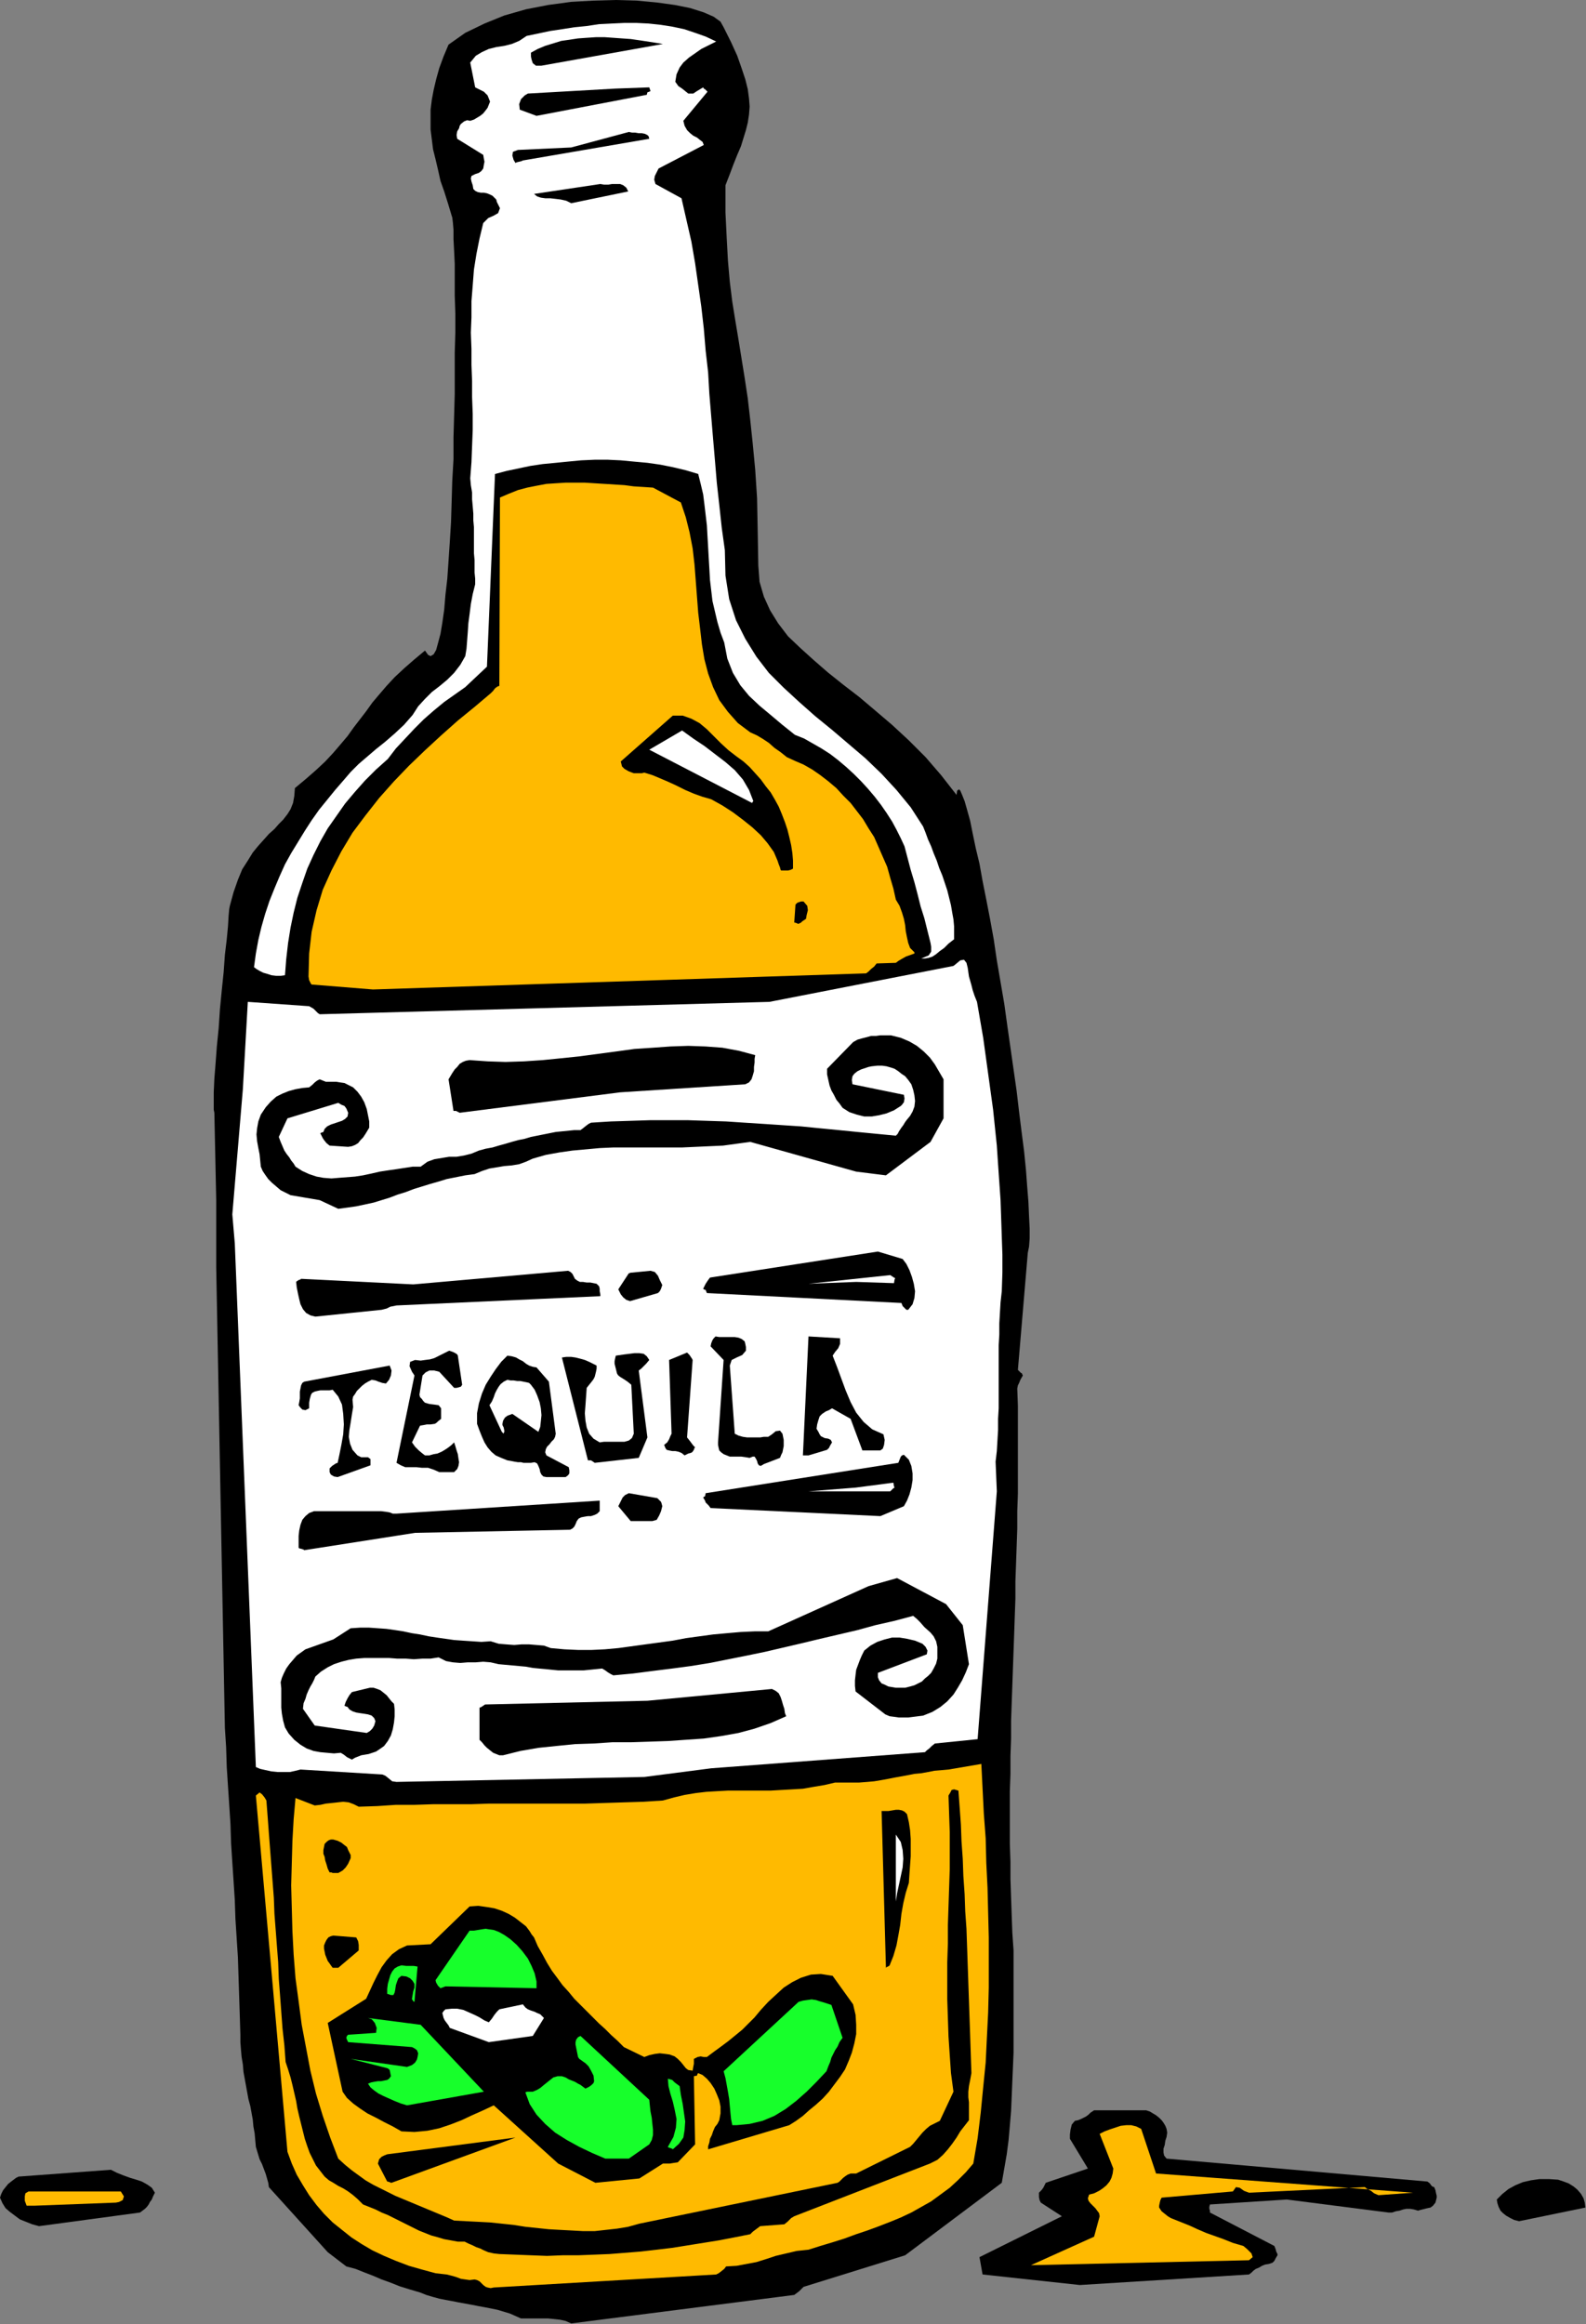 <?xml version="1.0" encoding="UTF-8" standalone="no"?>
<svg
   xmlns:dc="http://purl.org/dc/elements/1.1/"
   xmlns:cc="http://creativecommons.org/ns#"
   xmlns:rdf="http://www.w3.org/1999/02/22-rdf-syntax-ns#"
   xmlns:svg="http://www.w3.org/2000/svg"
   xmlns="http://www.w3.org/2000/svg"
   xmlns:sodipodi="http://sodipodi.sourceforge.net/DTD/sodipodi-0.dtd"
   xmlns:inkscape="http://www.inkscape.org/namespaces/inkscape"
   version="1.0"
   width="65.024mm"
   height="95.275mm"
   id="svg113"
   sodipodi:docname="AD001285.WMF">
  <rect width="100%" height="100%" fill="#808080" stroke="none"/>
  <sodipodi:namedview
     pagecolor="#ffffff"
     bordercolor="#666666"
     borderopacity="1"
     objecttolerance="10"
     gridtolerance="10"
     guidetolerance="10"
     inkscape:pageopacity="0"
     inkscape:pageshadow="2"
     inkscape:window-width="640"
     inkscape:window-height="480"
     id="namedview115" />
  <defs
     id="defs3">
    <pattern
       id="WMFhbasepattern"
       patternUnits="userSpaceOnUse"
       width="6"
       height="6"
       x="0"
       y="0" />
  </defs>
  <path
     style="fill:#000000;fill-rule:evenodd;fill-opacity:1;stroke:none;"
     d="  M 148.224,123.168   L 148.32,122.496   L 148.608,122.304   L 148.8,122.496   L 149.088,123.168   L 149.472,124.128   L 149.856,125.472   L 150.336,127.2   L 150.72,129.12   L 151.2,131.424   L 151.776,133.824   L 152.256,136.512   L 152.832,139.392   L 153.408,142.368   L 153.984,145.536   L 154.464,148.8   L 155.04,152.16   L 155.616,155.52   L 156.096,158.976   L 156.576,162.336   L 157.056,165.696   L 157.536,169.056   L 157.92,172.32   L 158.304,175.392   L 158.688,178.368   L 158.976,181.248   L 159.168,183.84   L 159.36,186.24   L 159.456,188.448   L 159.552,190.368   L 159.552,191.904   L 159.456,193.152   L 159.264,194.112   L 157.728,212.256   L 158.112,212.64   L 158.208,212.736   L 158.304,212.736   L 158.496,213.12   L 158.112,213.792   L 157.92,214.272   L 157.728,214.656   L 157.632,215.136   L 157.728,217.824   L 157.728,220.608   L 157.728,223.296   L 157.728,225.984   L 157.728,228.768   L 157.728,231.456   L 157.632,234.144   L 157.632,236.832   L 157.536,239.616   L 157.44,242.304   L 157.344,244.992   L 157.344,247.68   L 157.248,250.368   L 157.152,253.152   L 157.056,255.84   L 156.96,258.528   L 156.864,261.216   L 156.768,263.904   L 156.672,266.688   L 156.672,269.376   L 156.576,272.064   L 156.576,274.848   L 156.48,277.536   L 156.48,280.224   L 156.48,283.008   L 156.48,285.696   L 156.576,288.48   L 156.576,291.168   L 156.672,293.952   L 156.768,296.736   L 156.864,299.424   L 157.056,302.208   L 157.056,304.416   L 157.056,306.72   L 157.056,309.024   L 157.056,311.232   L 157.056,313.536   L 157.056,315.744   L 157.056,318.048   L 156.96,320.352   L 156.864,322.56   L 156.768,324.864   L 156.672,327.072   L 156.48,329.376   L 156.288,331.584   L 156,333.792   L 155.616,336   L 155.232,338.208   L 140.256,349.44   L 124.512,354.336   L 124.128,354.72   L 123.84,355.008   L 123.456,355.296   L 123.072,355.584   L 88.512,360   L 87.648,359.616   L 86.784,359.424   L 85.92,359.328   L 84.96,359.232   L 83.904,359.232   L 82.848,359.232   L 81.792,359.232   L 80.736,359.232   L 79.872,358.848   L 79.008,358.464   L 78.048,358.176   L 77.088,357.888   L 76.128,357.696   L 75.168,357.504   L 74.112,357.312   L 73.152,357.12   L 72.096,356.928   L 71.04,356.736   L 70.08,356.544   L 69.024,356.352   L 68.064,356.16   L 67.008,355.872   L 66.048,355.584   L 65.088,355.2   L 63.456,354.72   L 61.92,354.24   L 60.48,353.664   L 59.136,353.184   L 57.792,352.608   L 56.544,352.128   L 55.104,351.552   L 53.664,351.168   L 50.784,348.96   L 41.664,338.88   L 41.568,338.208   L 41.376,337.536   L 41.184,336.864   L 40.896,336.096   L 40.608,335.328   L 40.224,334.56   L 39.936,333.6   L 39.648,332.64   L 39.552,331.584   L 39.456,330.528   L 39.264,329.472   L 39.168,328.416   L 38.976,327.36   L 38.784,326.304   L 38.496,325.248   L 38.304,324.192   L 38.112,323.136   L 37.92,322.08   L 37.728,321.024   L 37.632,319.872   L 37.44,318.72   L 37.344,317.664   L 37.248,316.416   L 37.248,315.264   L 37.152,312.192   L 37.056,309.216   L 36.96,306.24   L 36.864,303.264   L 36.672,300.288   L 36.48,297.312   L 36.384,294.432   L 36.192,291.456   L 36,288.576   L 35.808,285.6   L 35.712,282.624   L 35.52,279.648   L 35.328,276.768   L 35.136,273.792   L 35.04,270.72   L 34.848,267.744   L 33.504,196.416   L 33.504,185.952   L 33.216,172.416   L 33.12,171.936   L 33.12,170.88   L 33.12,169.248   L 33.216,167.136   L 33.408,164.736   L 33.6,162.144   L 33.888,159.264   L 34.08,156.384   L 34.368,153.408   L 34.656,150.624   L 34.848,147.936   L 35.136,145.536   L 35.328,143.52   L 35.424,141.888   L 35.52,140.832   L 35.616,140.352   L 36.192,138.24   L 36.864,136.32   L 37.536,134.688   L 38.4,133.344   L 39.168,132.096   L 40.032,131.04   L 40.896,130.08   L 41.664,129.216   L 42.528,128.448   L 43.2,127.68   L 43.872,127.008   L 44.544,126.144   L 45.024,125.376   L 45.408,124.416   L 45.6,123.36   L 45.696,122.112   L 47.424,120.672   L 48.96,119.328   L 50.4,117.984   L 51.648,116.64   L 52.8,115.296   L 53.856,114.048   L 54.816,112.704   L 55.776,111.456   L 56.736,110.208   L 57.696,108.864   L 58.752,107.616   L 59.904,106.272   L 61.152,104.928   L 62.592,103.584   L 64.128,102.24   L 65.856,100.8   L 66.336,101.472   L 66.72,101.664   L 67.2,101.376   L 67.584,100.704   L 67.872,99.648   L 68.256,98.208   L 68.544,96.48   L 68.832,94.464   L 69.024,92.16   L 69.312,89.664   L 69.504,86.88   L 69.696,84   L 69.888,80.928   L 69.984,77.76   L 70.08,74.496   L 70.272,71.136   L 70.272,67.776   L 70.368,64.416   L 70.464,61.056   L 70.464,57.792   L 70.464,54.624   L 70.56,51.552   L 70.56,48.576   L 70.464,45.792   L 70.464,43.2   L 70.464,40.896   L 70.368,38.88   L 70.272,37.056   L 70.272,35.616   L 70.176,34.464   L 70.08,33.696   L 69.984,33.408   L 69.408,31.488   L 68.832,29.664   L 68.256,28.032   L 67.872,26.304   L 67.488,24.672   L 67.104,23.136   L 66.912,21.6   L 66.72,20.064   L 66.72,18.528   L 66.72,16.992   L 66.912,15.456   L 67.2,13.92   L 67.584,12.288   L 68.064,10.56   L 68.736,8.736   L 69.504,6.912   L 72.096,5.088   L 75.072,3.648   L 78.144,2.4   L 81.504,1.44   L 84.96,0.768   L 88.512,0.288   L 91.968,0.096   L 95.424,0   L 98.688,0.096   L 101.76,0.384   L 104.544,0.768   L 106.944,1.248   L 109.056,1.92   L 110.592,2.592   L 111.648,3.36   L 112.128,4.224   L 113.28,6.528   L 114.24,8.64   L 114.912,10.56   L 115.488,12.288   L 115.872,13.824   L 116.064,15.264   L 116.16,16.512   L 116.064,17.76   L 115.872,19.008   L 115.584,20.16   L 115.2,21.408   L 114.816,22.656   L 114.24,24   L 113.664,25.44   L 113.088,26.976   L 112.416,28.704   L 112.416,32.928   L 112.608,36.864   L 112.8,40.416   L 113.088,43.68   L 113.472,46.752   L 113.952,49.728   L 114.432,52.608   L 114.912,55.584   L 115.392,58.56   L 115.872,61.728   L 116.256,65.088   L 116.64,68.736   L 117.024,72.768   L 117.312,77.184   L 117.408,82.176   L 117.504,87.648   L 117.696,90.144   L 118.368,92.448   L 119.328,94.56   L 120.576,96.576   L 122.112,98.592   L 124.032,100.416   L 126.048,102.24   L 128.256,104.16   L 130.656,106.08   L 133.152,108   L 135.648,110.112   L 138.24,112.32   L 140.832,114.72   L 143.424,117.312   L 145.824,120.096   L 148.224,123.168  z "
     id="path5" />
  <path
     style="fill:#ffffff;fill-rule:evenodd;fill-opacity:1;stroke:none;"
     d="  M 142.752,148.512   L 143.328,148.512   L 143.904,148.416   L 144.48,148.224   L 145.056,147.84   L 145.632,147.36   L 146.304,146.88   L 146.976,146.208   L 147.84,145.536   L 147.84,144.576   L 147.84,143.52   L 147.744,142.464   L 147.552,141.408   L 147.36,140.256   L 147.072,139.104   L 146.784,137.952   L 146.4,136.8   L 146.016,135.648   L 145.536,134.496   L 145.152,133.344   L 144.672,132.192   L 144.288,131.136   L 143.808,130.08   L 143.424,129.024   L 143.04,128.064   L 141.12,125.088   L 138.912,122.4   L 136.608,119.904   L 134.112,117.504   L 131.52,115.296   L 128.928,113.088   L 126.336,110.976   L 123.84,108.768   L 121.44,106.56   L 119.136,104.256   L 117.216,101.76   L 115.488,98.976   L 114.048,96.096   L 112.992,92.832   L 112.416,89.184   L 112.32,85.248   L 111.84,81.792   L 111.456,78.24   L 111.072,74.784   L 110.784,71.328   L 110.496,67.968   L 110.208,64.512   L 109.92,61.056   L 109.728,57.696   L 109.344,54.336   L 109.056,50.88   L 108.672,47.52   L 108.192,44.16   L 107.712,40.8   L 107.136,37.44   L 106.368,34.08   L 105.6,30.72   L 101.568,28.512   L 101.376,27.84   L 101.472,27.264   L 101.76,26.688   L 102.048,26.112   L 109.056,22.464   L 108.864,21.984   L 108.48,21.696   L 108,21.312   L 107.424,21.024   L 106.944,20.64   L 106.464,20.16   L 106.08,19.488   L 105.888,18.72   L 109.632,14.208   L 109.44,14.016   L 109.248,13.824   L 109.056,13.728   L 108.96,13.536   L 108.48,13.824   L 108,14.112   L 107.424,14.496   L 106.656,14.496   L 106.176,14.112   L 105.696,13.728   L 105.12,13.344   L 104.64,12.672   L 104.832,11.52   L 105.312,10.464   L 105.888,9.696   L 106.752,8.928   L 107.712,8.256   L 108.672,7.584   L 109.824,7.008   L 110.976,6.432   L 109.344,5.664   L 107.712,5.088   L 105.984,4.512   L 104.16,4.128   L 102.336,3.84   L 100.512,3.648   L 98.592,3.552   L 96.768,3.552   L 94.752,3.648   L 92.832,3.744   L 90.912,4.032   L 88.992,4.224   L 87.168,4.512   L 85.248,4.8   L 83.424,5.184   L 81.6,5.568   L 80.448,6.336   L 79.296,6.816   L 78.144,7.104   L 76.896,7.296   L 75.744,7.584   L 74.688,8.064   L 73.728,8.64   L 72.864,9.696   L 73.632,13.536   L 74.208,13.824   L 74.976,14.208   L 75.552,14.784   L 75.936,15.744   L 75.744,16.224   L 75.552,16.704   L 75.264,17.088   L 74.88,17.568   L 74.4,17.952   L 73.92,18.24   L 73.44,18.528   L 72.864,18.72   L 72.384,18.624   L 71.904,18.816   L 71.424,19.2   L 71.232,19.488   L 71.136,19.872   L 70.848,20.352   L 70.752,20.928   L 70.848,21.504   L 74.88,24   L 74.976,24.576   L 75.072,25.056   L 74.976,25.536   L 74.88,26.112   L 74.592,26.496   L 74.208,26.784   L 73.632,26.976   L 73.056,27.264   L 72.96,27.648   L 73.056,28.128   L 73.248,28.704   L 73.344,29.28   L 73.632,29.568   L 74.016,29.76   L 74.496,29.856   L 74.976,29.856   L 75.456,29.952   L 75.936,30.144   L 76.32,30.336   L 76.704,30.72   L 76.896,30.912   L 76.992,31.296   L 77.184,31.68   L 77.472,32.256   L 77.184,33.024   L 76.512,33.408   L 75.648,33.792   L 74.88,34.56   L 74.304,36.96   L 73.824,39.36   L 73.44,41.76   L 73.248,44.256   L 73.056,46.656   L 73.056,49.152   L 72.96,51.552   L 73.056,54.048   L 73.056,56.544   L 73.152,59.04   L 73.152,61.536   L 73.248,64.128   L 73.248,66.624   L 73.152,69.12   L 73.056,71.616   L 72.864,74.112   L 72.96,75.168   L 73.152,76.32   L 73.152,77.376   L 73.248,78.432   L 73.344,79.584   L 73.344,80.64   L 73.44,81.696   L 73.44,82.752   L 73.44,83.712   L 73.44,84.768   L 73.44,85.728   L 73.536,86.784   L 73.536,87.744   L 73.536,88.704   L 73.632,89.664   L 73.632,90.528   L 73.248,92.064   L 72.96,93.6   L 72.768,95.136   L 72.576,96.576   L 72.48,98.016   L 72.384,99.264   L 72.288,100.512   L 72.096,101.664   L 71.328,103.008   L 70.368,104.256   L 69.312,105.312   L 68.16,106.272   L 66.912,107.232   L 65.856,108.288   L 64.8,109.44   L 63.936,110.784   L 62.592,112.32   L 61.152,113.664   L 59.712,114.912   L 58.272,116.064   L 56.928,117.216   L 55.584,118.368   L 54.336,119.616   L 53.184,120.96   L 51.936,122.4   L 50.688,123.936   L 49.44,125.472   L 48.288,127.104   L 47.232,128.736   L 46.176,130.464   L 45.12,132.192   L 44.16,133.92   L 43.296,135.84   L 42.528,137.664   L 41.76,139.584   L 41.088,141.6   L 40.512,143.616   L 40.032,145.632   L 39.648,147.744   L 39.36,149.856   L 39.744,150.144   L 40.224,150.432   L 40.8,150.72   L 41.472,150.912   L 42.048,151.104   L 42.816,151.2   L 43.488,151.2   L 44.16,151.104   L 44.352,148.608   L 44.64,146.112   L 45.024,143.712   L 45.504,141.408   L 46.08,139.104   L 46.848,136.8   L 47.616,134.592   L 48.576,132.48   L 49.632,130.368   L 50.784,128.352   L 52.128,126.432   L 53.472,124.512   L 55.008,122.688   L 56.544,120.96   L 58.272,119.232   L 60.096,117.6   L 61.344,115.968   L 62.784,114.432   L 64.224,112.896   L 65.664,111.456   L 67.2,110.112   L 68.832,108.768   L 70.464,107.616   L 72.096,106.464   L 75.456,103.296   L 76.704,73.44   L 78.528,72.96   L 80.352,72.576   L 82.176,72.192   L 84.096,71.904   L 86.112,71.712   L 88.032,71.52   L 90.048,71.328   L 92.16,71.232   L 94.176,71.232   L 96.192,71.328   L 98.208,71.52   L 100.32,71.712   L 102.336,72   L 104.256,72.384   L 106.272,72.864   L 108.192,73.44   L 108.576,74.976   L 108.96,76.608   L 109.152,78.144   L 109.344,79.776   L 109.536,81.408   L 109.632,83.136   L 109.728,84.768   L 109.824,86.496   L 109.92,88.128   L 110.016,89.856   L 110.208,91.488   L 110.4,93.12   L 110.784,94.752   L 111.168,96.384   L 111.648,98.016   L 112.224,99.552   L 112.704,102.048   L 113.568,104.256   L 114.72,106.176   L 116.064,107.808   L 117.696,109.344   L 119.424,110.784   L 121.248,112.32   L 123.168,113.856   L 124.608,114.432   L 125.952,115.2   L 127.296,115.968   L 128.64,116.832   L 129.888,117.792   L 131.136,118.848   L 132.288,119.904   L 133.44,121.056   L 134.496,122.208   L 135.552,123.456   L 136.512,124.704   L 137.376,125.952   L 138.24,127.296   L 138.912,128.544   L 139.584,129.888   L 140.16,131.136   L 140.64,132.96   L 141.12,134.784   L 141.696,136.704   L 142.176,138.528   L 142.656,140.448   L 143.232,142.272   L 143.712,144.192   L 144.192,146.112   L 144.288,146.688   L 144.288,147.456   L 143.904,148.032   L 142.752,148.512  z "
     id="path7" />
  <path
     style="fill:#ffba00;fill-rule:evenodd;fill-opacity:1;stroke:none;"
     d="  M 76.512,354.432   L 110.976,352.416   L 111.36,352.224   L 111.744,351.936   L 112.224,351.552   L 112.512,351.168   L 114.144,351.072   L 115.68,350.784   L 117.216,350.496   L 118.752,350.016   L 120.192,349.536   L 121.824,349.152   L 123.456,348.768   L 125.28,348.576   L 127.104,348   L 129.024,347.424   L 130.848,346.848   L 132.672,346.176   L 134.4,345.6   L 136.224,344.928   L 137.952,344.256   L 139.584,343.584   L 141.216,342.816   L 142.752,341.952   L 144.288,341.088   L 145.728,340.032   L 147.168,338.976   L 148.416,337.824   L 149.664,336.576   L 150.816,335.232   L 151.488,331.296   L 151.968,327.36   L 152.352,323.424   L 152.736,319.584   L 152.928,315.648   L 153.12,311.808   L 153.216,307.968   L 153.216,304.032   L 153.216,300.192   L 153.12,296.352   L 153.024,292.512   L 152.832,288.672   L 152.736,284.832   L 152.448,280.992   L 152.256,277.152   L 152.064,273.312   L 146.976,274.176   L 145.92,274.272   L 144.768,274.368   L 143.808,274.56   L 142.752,274.752   L 141.696,274.848   L 140.736,275.04   L 139.68,275.232   L 138.624,275.424   L 137.664,275.616   L 136.608,275.808   L 135.456,276   L 134.4,276.096   L 133.152,276.192   L 132,276.192   L 130.752,276.192   L 129.408,276.192   L 127.776,276.576   L 126.048,276.864   L 124.416,277.152   L 122.784,277.248   L 121.056,277.344   L 119.424,277.44   L 117.792,277.44   L 116.064,277.44   L 114.432,277.44   L 112.8,277.44   L 111.072,277.536   L 109.44,277.632   L 107.808,277.824   L 106.08,278.112   L 104.448,278.496   L 102.72,278.976   L 99.744,279.168   L 96.672,279.264   L 93.696,279.36   L 90.72,279.456   L 87.744,279.456   L 84.768,279.456   L 81.792,279.456   L 78.816,279.456   L 75.84,279.456   L 72.96,279.552   L 69.984,279.552   L 67.104,279.552   L 64.224,279.648   L 61.344,279.648   L 58.464,279.84   L 55.584,279.936   L 54.816,279.552   L 54.048,279.264   L 53.184,279.168   L 52.32,279.264   L 51.456,279.36   L 50.496,279.456   L 49.632,279.648   L 48.768,279.744   L 45.792,278.592   L 45.504,281.856   L 45.312,285.216   L 45.216,288.672   L 45.12,292.128   L 45.216,295.68   L 45.312,299.232   L 45.504,302.88   L 45.792,306.528   L 46.272,310.08   L 46.752,313.728   L 47.424,317.28   L 48.096,320.832   L 48.96,324.384   L 50.016,327.84   L 51.168,331.2   L 52.416,334.464   L 53.472,335.424   L 54.528,336.288   L 55.584,337.056   L 56.64,337.824   L 57.792,338.496   L 58.944,339.072   L 60.096,339.648   L 61.248,340.224   L 62.4,340.704   L 63.552,341.184   L 64.704,341.664   L 65.856,342.144   L 67.008,342.624   L 68.16,343.104   L 69.312,343.584   L 70.368,344.064   L 72.192,344.16   L 74.112,344.256   L 75.936,344.352   L 77.76,344.544   L 79.584,344.736   L 81.408,345.024   L 83.232,345.216   L 85.056,345.408   L 86.784,345.504   L 88.608,345.6   L 90.336,345.696   L 92.16,345.696   L 93.888,345.504   L 95.616,345.312   L 97.344,345.024   L 99.072,344.544   L 129.792,338.208   L 130.08,338.016   L 130.368,337.728   L 130.656,337.44   L 131.04,337.152   L 131.328,336.96   L 131.808,336.768   L 132.192,336.768   L 132.672,336.768   L 141.024,332.64   L 141.504,332.16   L 141.984,331.584   L 142.464,331.008   L 142.944,330.432   L 143.52,329.856   L 144.096,329.376   L 144.864,328.992   L 145.632,328.608   L 147.744,324.096   L 147.36,321.216   L 147.168,318.432   L 146.976,315.552   L 146.88,312.672   L 146.784,309.792   L 146.784,306.912   L 146.784,304.032   L 146.88,301.152   L 146.88,298.272   L 146.976,295.392   L 147.072,292.512   L 147.168,289.632   L 147.168,286.752   L 147.168,283.872   L 147.072,281.088   L 146.976,278.208   L 147.264,277.728   L 147.456,277.344   L 147.84,277.248   L 148.512,277.44   L 148.704,280.032   L 148.896,282.72   L 148.992,285.312   L 149.184,288   L 149.28,290.688   L 149.472,293.472   L 149.568,296.16   L 149.76,298.848   L 149.856,301.632   L 149.952,304.416   L 150.048,307.2   L 150.144,309.984   L 150.24,312.768   L 150.336,315.552   L 150.432,318.432   L 150.528,321.216   L 150.336,322.272   L 150.144,323.232   L 150.048,324.096   L 150.048,324.96   L 150.144,325.728   L 150.144,326.592   L 150.144,327.552   L 150.144,328.512   L 149.472,329.376   L 148.8,330.24   L 148.224,331.2   L 147.552,332.16   L 146.88,333.024   L 146.112,333.888   L 145.248,334.656   L 144.096,335.232   L 123.072,343.392   L 122.592,343.68   L 122.304,343.968   L 122.016,344.256   L 121.536,344.64   L 117.792,344.928   L 117.408,345.216   L 117.024,345.504   L 116.64,345.792   L 116.256,346.176   L 113.856,346.656   L 111.36,347.136   L 108.96,347.52   L 106.56,347.904   L 104.16,348.288   L 101.76,348.576   L 99.264,348.864   L 96.864,349.056   L 94.464,349.248   L 92.064,349.344   L 89.568,349.44   L 87.168,349.44   L 84.768,349.536   L 82.272,349.44   L 79.872,349.344   L 77.376,349.248   L 76.512,349.152   L 75.648,348.96   L 74.976,348.672   L 74.4,348.384   L 73.824,348.192   L 73.248,347.904   L 72.576,347.616   L 72,347.328   L 70.944,347.328   L 69.888,347.136   L 68.832,346.944   L 67.872,346.656   L 66.816,346.368   L 65.856,345.984   L 64.896,345.6   L 63.936,345.12   L 62.976,344.64   L 62.016,344.16   L 61.056,343.68   L 60.096,343.2   L 59.136,342.816   L 58.176,342.336   L 57.216,341.952   L 56.256,341.568   L 55.488,340.8   L 54.72,340.128   L 53.952,339.552   L 53.184,339.072   L 52.416,338.688   L 51.648,338.208   L 50.976,337.824   L 50.304,337.248   L 49.632,336.384   L 48.96,335.52   L 48.48,334.56   L 48,333.6   L 47.616,332.544   L 47.232,331.392   L 46.944,330.24   L 46.656,329.088   L 46.368,327.936   L 46.08,326.688   L 45.888,325.536   L 45.6,324.288   L 45.312,323.04   L 45.024,321.888   L 44.64,320.64   L 44.256,319.488   L 44.064,316.896   L 43.776,314.304   L 43.584,311.712   L 43.392,309.12   L 43.2,306.624   L 43.104,304.032   L 42.912,301.536   L 42.72,299.04   L 42.528,296.544   L 42.432,294.048   L 42.24,291.552   L 42.048,289.056   L 41.856,286.56   L 41.664,284.064   L 41.472,281.472   L 41.28,278.976   L 40.992,278.496   L 40.608,278.016   L 40.224,277.728   L 39.648,278.208   L 44.544,333.408   L 45.216,335.232   L 45.984,336.96   L 46.944,338.592   L 47.904,340.128   L 49.056,341.664   L 50.208,343.008   L 51.552,344.352   L 52.992,345.504   L 54.432,346.656   L 56.064,347.712   L 57.696,348.672   L 59.52,349.536   L 61.344,350.304   L 63.36,351.072   L 65.376,351.648   L 67.488,352.224   L 68.352,352.32   L 69.216,352.416   L 69.984,352.608   L 70.656,352.8   L 71.424,353.088   L 72.096,353.184   L 72.768,353.28   L 73.536,353.184   L 73.92,353.28   L 74.304,353.472   L 74.592,353.76   L 74.88,354.048   L 75.264,354.336   L 75.552,354.432   L 76.032,354.528   L 76.512,354.432  z "
     id="path9" />
  <path
     style="fill:#000000;fill-rule:evenodd;fill-opacity:1;stroke:none;"
     d="  M 167.328,354.048   L 193.536,352.416   L 193.92,352.128   L 194.208,351.84   L 194.592,351.552   L 195.072,351.36   L 195.552,351.072   L 196.032,350.88   L 196.608,350.784   L 197.184,350.592   L 197.28,350.496   L 197.472,350.304   L 197.664,349.92   L 197.952,349.44   L 197.952,349.248   L 197.76,348.864   L 197.664,348.48   L 197.472,348   L 187.488,342.816   L 187.488,342.528   L 187.392,342.24   L 187.392,341.952   L 187.488,341.568   L 199.392,340.8   L 215.136,342.816   L 215.712,342.816   L 216.288,342.624   L 216.864,342.528   L 217.44,342.336   L 217.92,342.24   L 218.496,342.24   L 219.072,342.336   L 219.744,342.528   L 220.032,342.432   L 220.416,342.336   L 220.8,342.24   L 221.184,342.144   L 221.664,342.048   L 222.048,341.76   L 222.432,341.28   L 222.624,340.512   L 222.624,340.224   L 222.528,339.84   L 222.432,339.36   L 222.24,338.88   L 221.952,338.784   L 221.76,338.592   L 221.568,338.304   L 221.184,338.016   L 180.768,334.464   L 180.384,333.984   L 180.288,333.504   L 180.288,332.928   L 180.48,332.352   L 180.576,331.68   L 180.768,331.104   L 180.864,330.432   L 180.768,329.856   L 180.576,329.376   L 180.288,328.896   L 180,328.512   L 179.616,328.128   L 179.136,327.744   L 178.656,327.456   L 178.176,327.168   L 177.6,326.976   L 169.536,326.976   L 169.248,327.168   L 168.96,327.36   L 168.672,327.648   L 168.288,327.936   L 167.904,328.128   L 167.52,328.32   L 167.04,328.512   L 166.56,328.608   L 166.08,329.184   L 165.888,329.952   L 165.792,330.72   L 165.792,331.392   L 168.576,336   L 162.048,338.208   L 161.856,338.592   L 161.664,338.976   L 161.376,339.36   L 160.992,339.744   L 160.992,340.032   L 160.992,340.416   L 161.088,340.896   L 161.28,341.28   L 164.544,343.392   L 151.776,349.728   L 152.256,352.416   L 167.328,354.048  z "
     id="path11" />
  <path
     style="fill:#ffba00;fill-rule:evenodd;fill-opacity:1;stroke:none;"
     d="  M 159.744,350.976   L 193.536,350.208   L 194.112,349.728   L 193.92,349.152   L 193.248,348.48   L 192.672,348   L 191.04,347.52   L 189.6,346.944   L 188.256,346.464   L 186.912,345.984   L 185.568,345.408   L 184.32,344.832   L 182.88,344.256   L 181.44,343.68   L 180.96,343.392   L 180.48,343.008   L 180,342.624   L 179.616,342.048   L 179.616,341.76   L 179.712,341.28   L 179.808,340.896   L 180,340.512   L 191.04,339.552   L 191.52,338.88   L 192.096,338.976   L 192.768,339.456   L 193.536,339.744   L 211.488,338.88   L 211.872,339.168   L 212.448,339.456   L 212.928,339.84   L 213.6,340.128   L 218.976,339.744   L 179.136,336.768   L 176.832,329.856   L 176.064,329.472   L 175.296,329.28   L 174.528,329.28   L 173.664,329.376   L 172.8,329.664   L 171.936,329.952   L 171.168,330.24   L 170.4,330.624   L 172.512,336   L 172.416,336.768   L 172.224,337.44   L 171.936,338.016   L 171.456,338.592   L 170.88,339.072   L 170.304,339.456   L 169.536,339.84   L 168.768,340.032   L 168.576,340.608   L 168.672,340.992   L 168.96,341.376   L 169.344,341.76   L 169.728,342.144   L 170.016,342.528   L 170.304,342.912   L 170.4,343.392   L 169.536,346.56   L 159.744,350.976  z "
     id="path13" />
  <path
     style="fill:#000000;fill-rule:evenodd;fill-opacity:1;stroke:none;"
     d="  M 6.048,344.928   L 21.696,342.816   L 22.08,342.528   L 22.464,342.24   L 22.752,341.952   L 23.04,341.568   L 23.232,341.184   L 23.52,340.8   L 23.712,340.32   L 24,339.744   L 23.52,338.976   L 22.848,338.496   L 21.984,338.016   L 21.12,337.728   L 20.16,337.44   L 19.104,337.056   L 18.144,336.672   L 17.184,336.192   L 2.88,337.248   L 2.496,337.44   L 2.112,337.728   L 1.728,338.016   L 1.248,338.4   L 0.864,338.88   L 0.48,339.36   L 0.192,339.936   L 0,340.512   L 0.384,341.376   L 0.864,342.144   L 1.536,342.72   L 2.304,343.296   L 3.072,343.872   L 4.032,344.256   L 4.992,344.64   L 6.048,344.928  z "
     id="path15" />
  <path
     style="fill:#000000;fill-rule:evenodd;fill-opacity:1;stroke:none;"
     d="  M 235.392,344.16   L 245.664,342.048   L 245.568,341.28   L 245.376,340.608   L 244.992,339.936   L 244.416,339.264   L 243.84,338.784   L 243.072,338.304   L 242.304,338.016   L 241.44,337.728   L 240,337.632   L 238.56,337.632   L 237.216,337.824   L 235.968,338.112   L 234.816,338.592   L 233.76,339.168   L 232.8,339.936   L 231.936,340.8   L 232.032,341.376   L 232.224,341.952   L 232.512,342.528   L 232.896,342.912   L 233.376,343.296   L 234.048,343.68   L 234.624,343.968   L 235.392,344.16  z "
     id="path17" />
  <path
     style="fill:#ffba00;fill-rule:evenodd;fill-opacity:1;stroke:none;"
     d="  M 5.28,341.76   L 17.952,341.28   L 18.432,341.184   L 19.008,340.896   L 19.2,340.32   L 18.72,339.552   L 4.416,339.552   L 3.936,339.84   L 3.84,340.32   L 3.84,340.992   L 4.128,341.76   L 4.32,341.76   L 4.704,341.76   L 5.088,341.76   L 5.28,341.76  z "
     id="path19" />
  <path
     style="fill:#ffffff;fill-rule:evenodd;fill-opacity:1;stroke:none;"
     d="  M 238.56,340.512   L 239.136,340.512   L 239.616,340.512   L 240.096,340.512   L 240.672,340.512   L 240.096,340.512   L 239.616,340.512   L 239.136,340.512   L 238.56,340.512  z "
     id="path21" />
  <path
     style="fill:#000000;fill-rule:evenodd;fill-opacity:1;stroke:none;"
     d="  M 60.672,338.208   L 79.872,331.2   L 60,333.792   L 59.52,333.984   L 59.136,334.176   L 58.752,334.56   L 58.56,335.232   L 60,338.016   L 60.096,338.016   L 60.384,338.112   L 60.576,338.208   L 60.672,338.208  z "
     id="path23" />
  <path
     style="fill:#000000;fill-rule:evenodd;fill-opacity:1;stroke:none;"
     d="  M 92.256,338.208   L 99.072,337.536   L 102.72,335.232   L 103.296,335.232   L 103.776,335.232   L 104.352,335.136   L 105.024,335.04   L 107.712,332.256   L 107.52,321.696   L 108,321.6   L 108.096,321.312   L 108.192,321.216   L 108.864,321.504   L 109.536,322.08   L 110.112,322.752   L 110.688,323.616   L 111.072,324.48   L 111.456,325.44   L 111.648,326.4   L 111.648,327.456   L 111.456,328.512   L 111.168,329.088   L 110.784,329.568   L 110.496,330.24   L 110.304,330.816   L 110.016,331.392   L 109.92,331.968   L 109.728,332.544   L 109.728,333.024   L 122.304,329.28   L 123.36,328.608   L 124.416,327.84   L 125.376,326.976   L 126.432,326.112   L 127.488,325.152   L 128.448,324.096   L 129.312,322.944   L 130.176,321.792   L 130.944,320.64   L 131.52,319.296   L 132,318.048   L 132.384,316.608   L 132.672,315.168   L 132.672,313.728   L 132.576,312.192   L 132.192,310.56   L 129.024,306.144   L 127.2,305.856   L 125.664,305.952   L 124.128,306.432   L 122.784,307.104   L 121.44,307.968   L 120.288,309.024   L 119.04,310.176   L 117.888,311.424   L 116.928,312.576   L 115.968,313.536   L 115.008,314.496   L 113.952,315.36   L 112.896,316.224   L 111.744,317.088   L 110.688,317.856   L 109.536,318.72   L 109.056,318.72   L 108.576,318.624   L 108.096,318.72   L 107.52,319.008   L 107.52,319.392   L 107.52,319.776   L 107.424,320.256   L 107.328,320.832   L 106.656,320.736   L 106.272,320.448   L 105.888,319.968   L 105.504,319.488   L 105.024,319.008   L 104.544,318.624   L 103.776,318.336   L 103.104,318.24   L 102.24,318.144   L 101.472,318.24   L 100.608,318.432   L 99.84,318.72   L 96.672,317.184   L 95.712,316.224   L 94.752,315.36   L 93.792,314.4   L 92.832,313.536   L 91.872,312.576   L 90.912,311.616   L 89.952,310.656   L 88.992,309.696   L 88.128,308.64   L 87.168,307.584   L 86.4,306.528   L 85.536,305.376   L 84.768,304.128   L 84.096,302.88   L 83.328,301.536   L 82.752,300.192   L 82.368,299.712   L 82.08,299.232   L 81.792,298.848   L 81.504,298.464   L 80.64,297.792   L 79.776,297.12   L 78.816,296.544   L 77.76,296.064   L 76.608,295.68   L 75.456,295.488   L 74.112,295.296   L 72.768,295.392   L 66.72,301.248   L 63.072,301.44   L 61.824,302.016   L 60.768,302.784   L 59.904,303.744   L 59.136,304.8   L 58.464,306.048   L 57.888,307.2   L 57.312,308.448   L 56.736,309.696   L 50.784,313.44   L 53.088,324.096   L 53.76,325.056   L 54.72,325.92   L 55.776,326.688   L 56.928,327.456   L 58.272,328.128   L 59.52,328.8   L 60.864,329.472   L 62.208,330.24   L 64.224,330.336   L 66.24,330.144   L 68.064,329.76   L 69.792,329.184   L 71.52,328.512   L 73.152,327.744   L 74.88,326.976   L 76.512,326.208   L 86.496,335.232   L 92.256,338.208  z "
     id="path25" />
  <path
     style="fill:#17ff2b;fill-rule:evenodd;fill-opacity:1;stroke:none;"
     d="  M 93.792,334.464   L 97.44,334.464   L 100.608,332.256   L 100.992,331.584   L 101.184,330.816   L 101.184,329.952   L 101.088,329.088   L 100.992,328.128   L 100.8,327.168   L 100.704,326.304   L 100.608,325.344   L 89.952,315.456   L 89.568,315.648   L 89.28,316.032   L 89.184,316.416   L 89.184,316.8   L 89.28,317.28   L 89.376,317.76   L 89.472,318.24   L 89.568,318.72   L 89.76,319.008   L 90.048,319.2   L 90.432,319.488   L 90.72,319.68   L 91.2,320.16   L 91.584,320.832   L 91.968,321.6   L 92.064,322.464   L 91.968,322.752   L 91.68,323.04   L 91.296,323.328   L 90.72,323.616   L 90.336,323.328   L 89.952,323.04   L 89.568,322.848   L 89.088,322.56   L 88.608,322.368   L 88.128,322.176   L 87.648,321.888   L 87.072,321.696   L 86.4,321.696   L 85.728,321.888   L 85.248,322.272   L 84.768,322.656   L 84.288,323.04   L 83.712,323.52   L 83.232,323.808   L 82.56,324.096   L 82.272,324.096   L 81.984,324.096   L 81.696,324.096   L 81.408,324.192   L 82.08,326.016   L 83.136,327.648   L 84.48,329.088   L 86.016,330.432   L 87.84,331.584   L 89.76,332.64   L 91.776,333.6   L 93.792,334.464  z "
     id="path27" />
  <path
     style="fill:#17ff2b;fill-rule:evenodd;fill-opacity:1;stroke:none;"
     d="  M 104.256,333.024   L 105.216,332.16   L 105.888,331.2   L 106.08,330.048   L 106.176,328.704   L 105.984,327.36   L 105.792,326.016   L 105.504,324.576   L 105.312,323.232   L 104.928,322.944   L 104.544,322.656   L 104.16,322.272   L 103.488,322.08   L 103.584,323.232   L 103.872,324.384   L 104.256,325.632   L 104.544,326.88   L 104.832,328.32   L 104.736,329.664   L 104.352,331.104   L 103.488,332.64   L 103.584,332.736   L 103.872,332.832   L 104.16,332.928   L 104.256,333.024  z "
     id="path29" />
  <path
     style="fill:#17ff2b;fill-rule:evenodd;fill-opacity:1;stroke:none;"
     d="  M 114.144,329.28   L 116.16,329.088   L 118.176,328.608   L 120,327.84   L 121.728,326.784   L 123.36,325.536   L 124.992,324.096   L 126.528,322.56   L 128.064,320.928   L 128.352,320.16   L 128.64,319.488   L 128.832,318.816   L 129.12,318.24   L 129.408,317.664   L 129.792,317.088   L 130.08,316.416   L 130.56,315.744   L 128.832,310.656   L 128.256,310.464   L 127.68,310.272   L 127.008,310.08   L 126.432,309.888   L 125.76,309.792   L 125.088,309.888   L 124.416,309.984   L 123.744,310.176   L 112.128,320.928   L 112.416,321.984   L 112.608,323.04   L 112.8,324.096   L 112.992,325.248   L 113.088,326.304   L 113.184,327.36   L 113.28,328.32   L 113.472,329.28   L 113.568,329.28   L 113.856,329.28   L 114.048,329.28   L 114.144,329.28  z "
     id="path31" />
  <path
     style="fill:#17ff2b;fill-rule:evenodd;fill-opacity:1;stroke:none;"
     d="  M 63.072,326.208   L 74.976,324.096   L 65.184,313.728   L 57.024,312.672   L 57.6,312.864   L 58.08,313.44   L 58.368,314.208   L 58.272,314.976   L 53.952,315.264   L 53.76,315.456   L 53.664,315.744   L 53.76,316.032   L 53.952,316.416   L 63.84,317.184   L 64.224,317.376   L 64.608,317.664   L 64.8,318.144   L 64.704,318.72   L 64.608,319.104   L 64.32,319.584   L 63.84,319.968   L 63.072,320.256   L 54.336,319.008   L 60,320.448   L 60.192,320.544   L 60.384,320.736   L 60.48,321.216   L 60.576,321.696   L 60.288,322.08   L 60,322.272   L 59.52,322.368   L 59.04,322.464   L 58.56,322.464   L 57.984,322.56   L 57.504,322.656   L 57.024,322.848   L 57.408,323.424   L 57.984,323.904   L 58.656,324.384   L 59.424,324.768   L 60.288,325.152   L 61.152,325.536   L 62.112,325.92   L 63.072,326.208  z "
     id="path33" />
  <path
     style="fill:#ffffff;fill-rule:evenodd;fill-opacity:1;stroke:none;"
     d="  M 77.376,320.928   L 83.52,319.008   L 77.376,320.928  z "
     id="path35" />
  <path
     style="fill:#ffffff;fill-rule:evenodd;fill-opacity:1;stroke:none;"
     d="  M 75.744,316.416   L 82.56,315.456   L 84.288,312.672   L 84,312.384   L 83.712,312.096   L 83.232,311.904   L 82.848,311.712   L 82.272,311.52   L 81.792,311.328   L 81.408,311.04   L 81.024,310.56   L 77.376,311.328   L 76.992,311.712   L 76.608,312.192   L 76.224,312.768   L 75.744,313.344   L 75.072,313.056   L 74.304,312.576   L 73.536,312.192   L 72.672,311.808   L 71.808,311.424   L 70.848,311.232   L 69.984,311.232   L 69.024,311.328   L 68.736,311.616   L 68.544,311.904   L 68.64,312.288   L 68.736,312.672   L 68.928,313.056   L 69.216,313.44   L 69.504,313.824   L 69.696,314.208   L 75.744,316.416  z "
     id="path37" />
  <path
     style="fill:#17ff2b;fill-rule:evenodd;fill-opacity:1;stroke:none;"
     d="  M 64.224,310.176   L 64.704,304.704   L 64.128,304.608   L 63.648,304.608   L 62.976,304.608   L 62.208,304.512   L 61.632,304.704   L 61.152,304.992   L 60.768,305.472   L 60.48,306.048   L 60.288,306.72   L 60.096,307.392   L 60,308.16   L 60,308.928   L 60.576,309.12   L 60.96,309.12   L 61.152,308.736   L 61.248,308.256   L 61.344,307.584   L 61.536,307.008   L 61.728,306.528   L 62.208,306.144   L 62.976,306.24   L 63.552,306.528   L 63.936,306.912   L 64.224,307.392   L 64.224,307.968   L 64.032,308.544   L 63.936,309.12   L 63.84,309.696   L 63.84,309.792   L 63.936,309.888   L 64.032,310.08   L 64.224,310.176  z "
     id="path39" />
  <path
     style="fill:#17ff2b;fill-rule:evenodd;fill-opacity:1;stroke:none;"
     d="  M 69.024,307.776   L 83.136,308.064   L 83.136,307.008   L 82.848,305.76   L 82.368,304.608   L 81.792,303.456   L 80.928,302.304   L 80.064,301.344   L 79.104,300.48   L 78.144,299.808   L 77.28,299.328   L 76.512,299.04   L 75.84,298.944   L 75.264,298.848   L 74.592,298.944   L 74.016,299.04   L 73.44,299.136   L 72.768,299.136   L 67.488,306.816   L 67.584,307.2   L 67.872,307.68   L 68.256,308.064   L 69.024,307.776  z "
     id="path41" />
  <path
     style="fill:#000000;fill-rule:evenodd;fill-opacity:1;stroke:none;"
     d="  M 52.416,304.896   L 55.584,302.208   L 55.584,301.824   L 55.584,301.344   L 55.488,300.768   L 55.2,300.192   L 51.648,299.904   L 51.264,300   L 50.88,300.192   L 50.592,300.576   L 50.4,300.96   L 50.208,301.44   L 50.208,301.92   L 50.304,302.4   L 50.4,302.88   L 50.784,303.84   L 51.072,304.224   L 51.264,304.512   L 51.552,304.896   L 51.648,304.896   L 51.84,304.896   L 52.128,304.896   L 52.416,304.896  z "
     id="path43" />
  <path
     style="fill:#000000;fill-rule:evenodd;fill-opacity:1;stroke:none;"
     d="  M 137.856,304.512   L 138.432,303.072   L 138.912,301.44   L 139.2,299.904   L 139.488,298.272   L 139.68,296.544   L 139.968,294.912   L 140.352,293.28   L 140.832,291.744   L 140.928,290.304   L 141.024,288.96   L 141.12,287.616   L 141.12,286.272   L 141.12,284.928   L 141.024,283.584   L 140.832,282.336   L 140.544,281.088   L 140.16,280.704   L 139.776,280.512   L 139.296,280.416   L 138.816,280.416   L 138.24,280.512   L 137.664,280.608   L 137.184,280.608   L 136.608,280.608   L 137.28,304.896   L 137.376,304.8   L 137.568,304.704   L 137.76,304.608   L 137.856,304.512  z "
     id="path45" />
  <path
     style="fill:#ffffff;fill-rule:evenodd;fill-opacity:1;stroke:none;"
     d="  M 138.816,294.624   L 139.008,293.376   L 139.296,292.032   L 139.584,290.688   L 139.872,289.344   L 139.968,288   L 139.872,286.656   L 139.584,285.408   L 138.816,284.256   L 138.816,294.624  z "
     id="path47" />
  <path
     style="fill:#000000;fill-rule:evenodd;fill-opacity:1;stroke:none;"
     d="  M 51.648,290.208   L 51.744,290.208   L 52.032,290.208   L 52.32,290.208   L 52.416,290.208   L 53.088,289.824   L 53.568,289.344   L 53.952,288.768   L 54.336,287.904   L 54.336,287.424   L 54.144,287.04   L 53.952,286.656   L 53.76,286.176   L 53.376,285.888   L 52.896,285.504   L 52.32,285.216   L 51.648,285.024   L 51.264,285.024   L 50.976,285.12   L 50.688,285.312   L 50.304,285.696   L 50.208,286.176   L 50.112,286.656   L 50.112,287.232   L 50.304,287.712   L 50.4,288.288   L 50.592,288.864   L 50.784,289.536   L 51.072,290.112   L 51.168,290.112   L 51.36,290.112   L 51.552,290.208   L 51.648,290.208  z "
     id="path49" />
  <path
     style="fill:#ffffff;fill-rule:evenodd;fill-opacity:1;stroke:none;"
     d="  M 61.44,276.096   L 99.84,275.328   L 110.208,273.984   L 143.328,271.488   L 143.616,271.2   L 144,270.912   L 144.384,270.528   L 144.864,270.144   L 151.488,269.472   L 154.464,231.072   L 154.272,226.464   L 154.464,224.832   L 154.56,223.2   L 154.656,221.568   L 154.656,219.84   L 154.752,218.208   L 154.752,216.576   L 154.752,214.944   L 154.752,213.312   L 154.752,211.68   L 154.752,210.048   L 154.752,208.416   L 154.848,206.784   L 154.848,205.056   L 154.944,203.424   L 155.04,201.792   L 155.232,200.064   L 155.328,197.184   L 155.328,194.4   L 155.232,191.616   L 155.136,188.736   L 155.04,185.952   L 154.848,183.168   L 154.656,180.384   L 154.464,177.504   L 154.176,174.72   L 153.888,171.936   L 153.504,169.152   L 153.12,166.368   L 152.736,163.584   L 152.352,160.8   L 151.872,158.016   L 151.392,155.232   L 151.008,154.272   L 150.72,153.408   L 150.528,152.64   L 150.336,151.968   L 150.144,151.296   L 150.048,150.624   L 149.952,149.952   L 149.76,149.184   L 149.376,148.704   L 148.8,148.8   L 148.224,149.28   L 147.744,149.664   L 119.232,155.232   L 49.536,157.152   L 49.248,156.96   L 48.96,156.672   L 48.576,156.288   L 47.904,155.904   L 38.4,155.232   L 37.632,168.768   L 36,188.16   L 36.384,192.672   L 39.648,273.792   L 40.32,274.08   L 41.184,274.272   L 42.048,274.464   L 43.008,274.56   L 43.968,274.56   L 44.928,274.56   L 45.792,274.368   L 46.56,274.176   L 59.232,274.944   L 59.712,275.136   L 60.192,275.52   L 60.768,276   L 61.44,276.096  z "
     id="path51" />
  <path
     style="fill:#000000;fill-rule:evenodd;fill-opacity:1;stroke:none;"
     d="  M 47.136,240.192   L 64.32,237.504   L 88.32,237.024   L 88.704,236.832   L 88.992,236.544   L 89.184,236.16   L 89.376,235.68   L 89.664,235.296   L 90.048,235.104   L 90.528,235.008   L 91.104,234.912   L 91.584,234.912   L 92.16,234.72   L 92.544,234.528   L 92.928,234.144   L 92.928,233.76   L 92.928,233.28   L 92.928,232.896   L 92.928,232.512   L 61.44,234.528   L 60.864,234.528   L 60.384,234.336   L 59.808,234.24   L 59.04,234.144   L 48.672,234.144   L 47.904,234.432   L 47.328,234.912   L 46.848,235.488   L 46.56,236.256   L 46.368,237.12   L 46.272,237.984   L 46.272,238.944   L 46.272,239.808   L 46.368,239.904   L 46.752,240   L 47.04,240.096   L 47.136,240.192  z "
     id="path53" />
  <path
     style="fill:#000000;fill-rule:evenodd;fill-opacity:1;stroke:none;"
     d="  M 46.656,198.144   L 64.032,199.008   L 88.032,196.896   L 88.416,197.088   L 88.704,197.376   L 88.896,197.76   L 89.088,198.144   L 89.472,198.432   L 89.856,198.624   L 90.336,198.624   L 90.912,198.72   L 91.488,198.72   L 91.968,198.816   L 92.448,198.912   L 92.832,199.296   L 92.928,199.68   L 92.928,200.064   L 93.024,200.544   L 93.024,200.832   L 61.44,202.272   L 60.96,202.368   L 60.48,202.464   L 59.904,202.752   L 59.136,202.944   L 48.864,204   L 48.096,203.808   L 47.424,203.424   L 46.944,202.848   L 46.56,202.08   L 46.368,201.312   L 46.176,200.448   L 45.984,199.488   L 45.888,198.624   L 45.984,198.528   L 46.272,198.336   L 46.56,198.24   L 46.656,198.144  z "
     id="path55" />
  <path
     style="fill:#000000;fill-rule:evenodd;fill-opacity:1;stroke:none;"
     d="  M 98.208,235.68   L 101.088,235.68   L 101.76,235.488   L 102.144,234.816   L 102.432,234.144   L 102.624,233.376   L 102.528,232.992   L 102.432,232.704   L 102.144,232.416   L 101.856,232.128   L 97.44,231.36   L 96.864,231.648   L 96.48,232.032   L 96.192,232.608   L 95.808,233.376   L 97.728,235.68   L 97.824,235.68   L 98.016,235.68   L 98.112,235.68   L 98.208,235.68  z "
     id="path57" />
  <path
     style="fill:#000000;fill-rule:evenodd;fill-opacity:1;stroke:none;"
     d="  M 97.92,197.184   L 100.8,196.896   L 101.472,197.088   L 101.952,197.664   L 102.24,198.336   L 102.624,199.104   L 102.528,199.392   L 102.432,199.68   L 102.24,200.064   L 101.952,200.352   L 97.632,201.6   L 97.056,201.408   L 96.576,201.024   L 96.192,200.544   L 95.808,199.776   L 97.44,197.28   L 97.536,197.28   L 97.728,197.184   L 97.824,197.184   L 97.92,197.184  z "
     id="path59" />
  <path
     style="fill:#000000;fill-rule:evenodd;fill-opacity:1;stroke:none;"
     d="  M 136.416,234.912   L 140.064,233.376   L 140.544,232.512   L 140.928,231.552   L 141.216,230.496   L 141.408,229.344   L 141.408,228.288   L 141.216,227.136   L 140.832,226.176   L 140.064,225.408   L 139.776,225.504   L 139.584,225.696   L 139.392,226.176   L 139.2,226.656   L 109.344,231.36   L 109.248,231.84   L 109.056,231.936   L 108.96,232.032   L 109.248,232.512   L 109.344,232.8   L 109.536,232.992   L 109.824,233.28   L 110.112,233.664   L 136.416,234.912  z "
     id="path61" />
  <path
     style="fill:#000000;fill-rule:evenodd;fill-opacity:1;stroke:none;"
     d="  M 136.032,193.92   L 139.872,195.072   L 140.448,195.84   L 140.928,196.8   L 141.312,197.856   L 141.6,198.912   L 141.792,200.064   L 141.696,201.12   L 141.408,202.08   L 140.736,202.944   L 140.448,202.944   L 140.16,202.656   L 139.872,202.368   L 139.68,201.888   L 109.536,200.352   L 109.344,199.872   L 109.056,199.776   L 108.96,199.68   L 109.248,199.104   L 109.344,198.912   L 109.536,198.624   L 109.728,198.336   L 110.016,197.952   L 136.032,193.92  z "
     id="path63" />
  <path
     style="fill:#ffffff;fill-rule:evenodd;fill-opacity:1;stroke:none;"
     d="  M 125.28,231.072   L 137.952,231.072   L 138.432,230.592   L 138.624,230.496   L 138.528,230.304   L 138.432,229.728   L 132.576,230.496   L 125.28,231.072  z "
     id="path65" />
  <path
     style="fill:#ffffff;fill-rule:evenodd;fill-opacity:1;stroke:none;"
     d="  M 125.28,198.912   L 137.952,197.568   L 138.528,197.952   L 138.72,198.048   L 138.624,198.24   L 138.528,198.816   L 132.672,198.624   L 125.28,198.912  z "
     id="path67" />
  <path
     style="fill:#000000;fill-rule:evenodd;fill-opacity:1;stroke:none;"
     d="  M 52.32,228.864   L 57.408,227.04   L 57.408,226.848   L 57.408,226.656   L 57.408,226.464   L 57.408,226.08   L 57.024,225.792   L 56.544,225.792   L 55.968,225.792   L 55.392,225.504   L 54.624,224.64   L 54.24,223.68   L 54.048,222.624   L 54.144,221.568   L 54.336,220.416   L 54.528,219.168   L 54.72,218.016   L 54.624,216.864   L 54.72,216.384   L 55.008,216   L 55.296,215.52   L 55.68,215.136   L 56.064,214.752   L 56.544,214.368   L 57.024,214.08   L 57.6,213.792   L 58.176,213.888   L 58.656,214.08   L 59.232,214.272   L 59.808,214.368   L 60.288,213.792   L 60.576,213.12   L 60.672,212.352   L 60.384,211.584   L 47.136,214.08   L 46.848,214.272   L 46.656,214.656   L 46.56,215.136   L 46.464,215.616   L 46.464,216.096   L 46.464,216.672   L 46.368,217.248   L 46.272,217.728   L 46.56,218.112   L 46.848,218.4   L 47.328,218.496   L 47.904,218.208   L 47.904,217.824   L 47.904,217.344   L 48,216.768   L 48.192,216.096   L 48.384,215.808   L 48.768,215.616   L 49.152,215.52   L 49.632,215.424   L 50.112,215.424   L 50.592,215.424   L 51.072,215.424   L 51.552,215.328   L 52.416,216.384   L 52.992,217.632   L 53.184,219.072   L 53.28,220.704   L 53.184,222.24   L 52.896,223.872   L 52.608,225.312   L 52.32,226.656   L 52.032,226.752   L 51.744,226.944   L 51.456,227.136   L 51.072,227.52   L 51.072,228.096   L 51.264,228.48   L 51.744,228.768   L 52.32,228.864  z "
     id="path69" />
  <path
     style="fill:#000000;fill-rule:evenodd;fill-opacity:1;stroke:none;"
     d="  M 84.672,228.864   L 87.648,228.864   L 88.032,228.576   L 88.224,228.288   L 88.224,227.808   L 88.128,227.328   L 84.672,225.504   L 84.48,225.024   L 84.576,224.544   L 84.768,224.16   L 85.152,223.776   L 85.44,223.392   L 85.824,223.008   L 86.016,222.624   L 86.112,222.144   L 85.056,214.08   L 83.136,211.872   L 82.56,211.776   L 81.984,211.584   L 81.504,211.296   L 81.024,210.912   L 80.448,210.624   L 79.968,210.336   L 79.296,210.144   L 78.624,210.048   L 77.664,211.008   L 76.8,212.16   L 76.032,213.312   L 75.264,214.56   L 74.688,215.904   L 74.208,217.44   L 73.92,218.976   L 73.92,220.608   L 74.304,221.664   L 74.688,222.624   L 75.072,223.488   L 75.552,224.256   L 76.128,224.928   L 76.8,225.504   L 77.664,225.888   L 78.624,226.272   L 79.2,226.368   L 79.68,226.464   L 80.256,226.56   L 80.736,226.56   L 81.12,226.656   L 81.6,226.656   L 81.888,226.656   L 82.272,226.656   L 82.848,226.56   L 83.232,226.752   L 83.424,227.136   L 83.616,227.616   L 83.712,228.096   L 83.904,228.48   L 84.192,228.768   L 84.672,228.864  z "
     id="path71" />
  <path
     style="fill:#000000;fill-rule:evenodd;fill-opacity:1;stroke:none;"
     d="  M 68.064,228.096   L 68.544,228.096   L 69.12,228.096   L 69.696,228.096   L 70.368,228.096   L 70.848,227.616   L 71.04,227.136   L 71.136,226.56   L 71.04,225.984   L 70.944,225.312   L 70.752,224.736   L 70.56,224.064   L 70.368,223.488   L 69.984,223.872   L 69.504,224.256   L 68.928,224.64   L 68.448,224.928   L 67.776,225.216   L 67.2,225.312   L 66.528,225.504   L 65.856,225.504   L 65.472,225.216   L 64.896,224.736   L 64.32,224.16   L 63.84,223.488   L 65.088,220.896   L 65.664,220.8   L 66.144,220.704   L 66.72,220.704   L 67.392,220.608   L 67.68,220.416   L 67.776,220.32   L 67.872,220.224   L 68.352,219.84   L 68.352,219.552   L 68.352,219.168   L 68.352,218.688   L 68.352,218.208   L 67.968,217.728   L 67.296,217.632   L 66.528,217.536   L 65.856,217.344   L 65.568,217.056   L 65.376,216.768   L 65.088,216.48   L 64.992,216.096   L 65.472,213.12   L 65.952,212.64   L 66.528,212.352   L 67.296,212.352   L 68.064,212.544   L 70.368,215.04   L 70.752,215.04   L 71.136,214.944   L 71.424,214.848   L 71.616,214.56   L 70.944,210.048   L 70.848,209.856   L 70.56,209.664   L 70.176,209.472   L 69.6,209.28   L 69.024,209.568   L 68.448,209.856   L 67.872,210.144   L 67.296,210.432   L 66.624,210.624   L 65.856,210.72   L 65.184,210.816   L 64.32,210.72   L 63.552,211.008   L 63.456,211.68   L 63.84,212.544   L 64.224,213.12   L 61.44,226.656   L 62.112,227.04   L 62.784,227.328   L 63.648,227.328   L 64.512,227.328   L 65.376,227.424   L 66.336,227.424   L 67.2,227.712   L 68.064,228.096  z "
     id="path73" />
  <path
     style="fill:#000000;fill-rule:evenodd;fill-opacity:1;stroke:none;"
     d="  M 118.368,226.848   L 120.864,225.888   L 121.056,225.408   L 121.248,225.024   L 121.344,224.544   L 121.44,224.064   L 121.44,223.584   L 121.44,223.104   L 121.344,222.624   L 121.248,222.144   L 120.864,221.664   L 120.192,221.76   L 119.616,222.24   L 119.04,222.624   L 118.368,222.624   L 117.792,222.72   L 117.12,222.72   L 116.448,222.72   L 115.776,222.72   L 115.104,222.624   L 114.432,222.432   L 113.856,222.144   L 113.088,211.584   L 113.376,210.72   L 114.144,210.336   L 115.008,209.952   L 115.584,209.28   L 115.584,209.088   L 115.584,208.704   L 115.488,208.224   L 115.392,207.84   L 114.912,207.456   L 114.432,207.264   L 113.856,207.168   L 113.28,207.168   L 112.704,207.168   L 112.128,207.168   L 111.456,207.168   L 110.88,207.072   L 110.592,207.36   L 110.4,207.648   L 110.208,208.128   L 110.112,208.608   L 112.128,210.72   L 111.264,223.488   L 111.264,223.872   L 111.36,224.352   L 111.456,224.736   L 111.744,225.024   L 112.128,225.312   L 112.608,225.504   L 113.088,225.696   L 113.664,225.696   L 114.336,225.696   L 114.912,225.696   L 115.584,225.792   L 116.16,225.888   L 116.64,225.696   L 116.928,225.696   L 117.12,225.984   L 117.312,226.368   L 117.408,226.752   L 117.6,227.04   L 117.888,227.136   L 118.368,226.848  z "
     id="path75" />
  <path
     style="fill:#000000;fill-rule:evenodd;fill-opacity:1;stroke:none;"
     d="  M 92.16,226.656   L 98.976,225.888   L 100.32,222.72   L 98.976,212.352   L 99.36,212.064   L 99.648,211.776   L 100.128,211.296   L 100.608,210.72   L 100.224,210.144   L 99.744,209.76   L 99.072,209.664   L 98.304,209.664   L 97.536,209.76   L 96.768,209.856   L 96.096,209.952   L 95.424,210.048   L 95.328,210.432   L 95.232,210.912   L 95.232,211.296   L 95.328,211.68   L 95.424,212.064   L 95.52,212.448   L 95.616,212.832   L 95.808,213.12   L 96.192,213.408   L 96.672,213.696   L 97.248,214.08   L 97.824,214.56   L 98.208,222.144   L 97.92,222.816   L 97.44,223.2   L 96.768,223.392   L 96,223.392   L 95.232,223.392   L 94.368,223.392   L 93.6,223.392   L 92.928,223.488   L 91.968,222.912   L 91.296,222.144   L 90.912,221.184   L 90.72,220.128   L 90.624,218.976   L 90.72,217.728   L 90.816,216.384   L 90.912,215.04   L 91.296,214.56   L 91.68,214.08   L 91.968,213.696   L 92.16,213.312   L 92.256,212.928   L 92.352,212.544   L 92.448,212.064   L 92.448,211.584   L 91.872,211.296   L 91.296,211.008   L 90.624,210.72   L 89.952,210.528   L 89.184,210.336   L 88.512,210.24   L 87.744,210.24   L 87.072,210.336   L 91.104,226.272   L 91.296,226.272   L 91.584,226.272   L 91.872,226.464   L 92.16,226.656  z "
     id="path77" />
  <path
     style="fill:#000000;fill-rule:evenodd;fill-opacity:1;stroke:none;"
     d="  M 107.232,225.024   L 107.328,224.928   L 107.52,224.64   L 107.616,224.352   L 107.712,224.256   L 107.424,223.968   L 107.136,223.584   L 106.848,223.2   L 106.464,222.72   L 107.328,210.72   L 107.232,210.528   L 107.04,210.24   L 106.848,209.952   L 106.464,209.568   L 103.68,210.72   L 104.064,222.144   L 103.872,222.528   L 103.68,223.008   L 103.392,223.488   L 102.912,223.872   L 103.104,224.352   L 103.296,224.64   L 103.68,224.736   L 104.16,224.832   L 104.64,224.832   L 105.12,224.928   L 105.6,225.12   L 106.08,225.504   L 106.272,225.408   L 106.656,225.216   L 107.04,225.12   L 107.232,225.024  z "
     id="path79" />
  <path
     style="fill:#000000;fill-rule:evenodd;fill-opacity:1;stroke:none;"
     d="  M 125.28,225.504   L 128.16,224.64   L 128.256,224.544   L 128.448,224.352   L 128.64,223.968   L 128.928,223.488   L 128.736,223.104   L 128.352,222.912   L 127.776,222.816   L 127.392,222.624   L 127.2,222.528   L 127.008,222.24   L 126.816,221.856   L 126.528,221.376   L 126.624,220.704   L 126.816,220.032   L 127.008,219.456   L 127.392,219.072   L 127.68,218.88   L 127.968,218.688   L 128.448,218.496   L 128.928,218.208   L 131.808,219.84   L 133.632,224.736   L 136.416,224.736   L 136.8,224.448   L 136.992,223.872   L 137.088,223.104   L 136.896,222.24   L 135.168,221.472   L 133.824,220.32   L 132.672,218.88   L 131.808,217.248   L 131.04,215.424   L 130.368,213.6   L 129.696,211.776   L 129.024,210.048   L 129.408,209.472   L 129.888,208.896   L 130.176,208.224   L 130.176,207.36   L 125.28,207.072   L 124.416,225.504   L 124.512,225.504   L 124.896,225.504   L 125.184,225.504   L 125.28,225.504  z "
     id="path81" />
  <path
     style="fill:#ffffff;fill-rule:evenodd;fill-opacity:1;stroke:none;"
     d="  M 78.144,221.856   L 78.144,221.664   L 78.048,221.184   L 77.856,220.8   L 77.856,220.608   L 77.952,220.128   L 78.24,219.648   L 78.624,219.36   L 79.392,219.072   L 83.424,221.856   L 83.712,221.088   L 83.808,220.224   L 83.904,219.264   L 83.808,218.208   L 83.616,217.248   L 83.232,216.192   L 82.848,215.328   L 82.272,214.56   L 81.984,214.272   L 81.6,214.176   L 81.12,214.08   L 80.64,213.984   L 80.16,213.984   L 79.584,213.888   L 79.104,213.888   L 78.624,213.792   L 78.048,214.08   L 77.568,214.464   L 77.28,214.848   L 76.992,215.328   L 76.704,215.904   L 76.512,216.48   L 76.224,217.152   L 75.84,217.728   L 77.76,221.856   L 77.952,222.048   L 78.048,222.144   L 78.048,222.048   L 78.144,221.856  z "
     id="path83" />
  <path
     style="fill:#000000;fill-rule:evenodd;fill-opacity:1;stroke:none;"
     d="  M 52.416,187.296   L 53.856,187.104   L 55.2,186.912   L 56.544,186.624   L 57.888,186.336   L 59.136,185.952   L 60.384,185.568   L 61.632,185.088   L 62.88,184.704   L 64.128,184.224   L 65.376,183.84   L 66.624,183.456   L 67.968,183.072   L 69.216,182.688   L 70.656,182.4   L 72.096,182.112   L 73.536,181.92   L 74.688,181.44   L 75.84,181.056   L 76.992,180.864   L 78.144,180.672   L 79.296,180.576   L 80.448,180.384   L 81.504,180   L 82.56,179.52   L 84.576,178.944   L 86.688,178.56   L 88.704,178.272   L 90.816,178.08   L 92.928,177.888   L 95.04,177.792   L 97.152,177.792   L 99.264,177.792   L 101.376,177.792   L 103.488,177.792   L 105.696,177.792   L 107.808,177.696   L 109.92,177.6   L 112.032,177.504   L 114.144,177.216   L 116.256,176.928   L 132.672,181.536   L 137.28,182.112   L 144.192,176.928   L 146.208,173.28   L 146.208,167.232   L 145.536,166.08   L 144.864,164.928   L 144.096,163.872   L 143.136,162.912   L 142.08,162.048   L 140.928,161.376   L 139.584,160.8   L 138.048,160.416   L 137.28,160.416   L 136.416,160.416   L 135.744,160.512   L 134.976,160.512   L 134.304,160.704   L 133.536,160.896   L 132.864,161.088   L 132.192,161.472   L 128.16,165.6   L 128.16,166.464   L 128.352,167.328   L 128.544,168.192   L 128.832,168.96   L 129.216,169.632   L 129.6,170.4   L 130.08,170.976   L 130.56,171.648   L 131.616,172.32   L 132.768,172.704   L 133.92,172.992   L 135.072,172.992   L 136.224,172.8   L 137.376,172.512   L 138.528,172.032   L 139.584,171.36   L 139.776,171.168   L 140.064,170.784   L 140.16,170.208   L 140.064,169.632   L 132.096,168   L 132,167.328   L 132.096,166.752   L 132.384,166.368   L 132.864,165.984   L 133.44,165.696   L 134.016,165.504   L 134.592,165.312   L 135.072,165.216   L 135.936,165.12   L 136.704,165.12   L 137.376,165.216   L 138.048,165.408   L 138.624,165.6   L 139.2,165.984   L 139.68,166.368   L 140.256,166.752   L 140.736,167.328   L 141.216,168   L 141.504,168.864   L 141.696,169.728   L 141.792,170.592   L 141.696,171.456   L 141.408,172.224   L 141.024,172.896   L 140.544,173.472   L 140.256,173.856   L 139.968,174.336   L 139.68,174.72   L 139.488,175.008   L 139.296,175.296   L 139.104,175.68   L 138.816,175.968   L 135.84,175.68   L 132.864,175.392   L 129.984,175.104   L 127.008,174.816   L 124.128,174.528   L 121.248,174.336   L 118.368,174.144   L 115.392,173.952   L 112.512,173.76   L 109.536,173.664   L 106.656,173.568   L 103.68,173.568   L 100.704,173.568   L 97.728,173.664   L 94.656,173.76   L 91.584,173.952   L 91.2,174.144   L 90.816,174.432   L 90.336,174.816   L 89.952,175.104   L 88.992,175.104   L 88.032,175.2   L 87.072,175.296   L 86.112,175.392   L 85.152,175.584   L 84.192,175.776   L 83.232,175.968   L 82.272,176.16   L 81.312,176.448   L 80.352,176.64   L 79.296,176.928   L 78.336,177.216   L 77.28,177.504   L 76.32,177.792   L 75.264,177.984   L 74.208,178.272   L 73.056,178.752   L 71.904,179.04   L 70.752,179.232   L 69.6,179.232   L 68.448,179.424   L 67.296,179.616   L 66.24,180   L 65.184,180.768   L 63.936,180.768   L 62.688,180.96   L 61.44,181.152   L 60.096,181.344   L 58.848,181.536   L 57.6,181.824   L 56.256,182.112   L 55.008,182.304   L 53.76,182.4   L 52.512,182.496   L 51.36,182.592   L 50.112,182.496   L 49.056,182.304   L 47.904,181.92   L 46.848,181.44   L 45.792,180.768   L 45.504,180.288   L 45.12,179.808   L 44.832,179.328   L 44.448,178.848   L 44.064,178.272   L 43.776,177.6   L 43.488,176.928   L 43.2,176.16   L 44.544,173.28   L 52.416,170.88   L 52.896,171.168   L 53.376,171.36   L 53.664,171.744   L 53.952,172.416   L 53.856,172.992   L 53.472,173.376   L 52.992,173.664   L 52.416,173.856   L 51.84,174.048   L 51.264,174.24   L 50.688,174.528   L 50.304,174.912   L 50.112,175.392   L 49.824,175.488   L 49.632,175.584   L 49.92,176.16   L 50.016,176.352   L 50.208,176.64   L 50.592,177.12   L 51.072,177.504   L 53.952,177.696   L 54.528,177.6   L 55.008,177.408   L 55.488,177.12   L 55.872,176.64   L 56.256,176.256   L 56.64,175.68   L 56.928,175.2   L 57.216,174.72   L 57.216,173.76   L 57.024,172.8   L 56.832,171.84   L 56.448,170.784   L 55.968,169.92   L 55.392,169.152   L 54.72,168.48   L 53.952,168.096   L 53.376,167.808   L 52.704,167.712   L 52.128,167.616   L 51.648,167.616   L 51.072,167.616   L 50.496,167.616   L 50.016,167.424   L 49.536,167.232   L 49.152,167.424   L 48.768,167.712   L 48.384,168.096   L 47.904,168.48   L 46.848,168.576   L 45.792,168.768   L 44.736,169.056   L 43.776,169.44   L 42.816,169.92   L 41.952,170.688   L 41.184,171.552   L 40.416,172.704   L 40.032,173.76   L 39.84,174.816   L 39.744,175.776   L 39.84,176.832   L 40.032,177.888   L 40.224,178.848   L 40.32,179.808   L 40.416,180.768   L 40.704,181.44   L 41.088,182.016   L 41.568,182.688   L 42.144,183.264   L 42.816,183.84   L 43.488,184.416   L 44.256,184.8   L 45.024,185.184   L 49.536,185.952   L 52.416,187.296  z "
     id="path85" />
  <path
     style="fill:#000000;fill-rule:evenodd;fill-opacity:1;stroke:none;"
     d="  M 54.336,252.288   L 55.776,252.192   L 57.216,252.192   L 58.56,252.288   L 59.904,252.384   L 61.248,252.576   L 62.496,252.768   L 63.84,253.056   L 65.088,253.248   L 66.432,253.536   L 67.68,253.728   L 69.024,253.92   L 70.368,254.112   L 71.712,254.208   L 73.152,254.304   L 74.592,254.4   L 76.032,254.304   L 77.28,254.688   L 78.432,254.784   L 79.68,254.88   L 80.832,254.784   L 81.984,254.784   L 83.136,254.88   L 84.288,254.976   L 85.344,255.36   L 87.456,255.552   L 89.568,255.648   L 91.68,255.648   L 93.696,255.552   L 95.808,255.36   L 97.92,255.072   L 100.032,254.784   L 102.144,254.496   L 104.256,254.208   L 106.272,253.824   L 108.384,253.536   L 110.496,253.248   L 112.608,253.056   L 114.816,252.864   L 116.928,252.768   L 119.04,252.768   L 134.592,245.76   L 139.008,244.512   L 146.592,248.544   L 149.184,251.808   L 150.144,257.856   L 149.664,259.104   L 149.088,260.352   L 148.416,261.504   L 147.744,262.56   L 146.784,263.616   L 145.728,264.48   L 144.48,265.248   L 143.04,265.824   L 142.272,265.92   L 141.504,266.016   L 140.736,266.112   L 139.968,266.112   L 139.296,266.112   L 138.624,266.016   L 137.856,265.92   L 137.184,265.632   L 132.576,262.08   L 132.48,261.216   L 132.48,260.352   L 132.576,259.488   L 132.672,258.72   L 132.96,257.952   L 133.248,257.184   L 133.536,256.512   L 133.92,255.744   L 134.88,254.976   L 135.936,254.4   L 137.088,254.016   L 138.24,253.728   L 139.392,253.728   L 140.544,253.92   L 141.792,254.208   L 142.944,254.688   L 143.136,254.88   L 143.424,255.168   L 143.712,255.744   L 143.616,256.32   L 136.032,259.2   L 136.032,259.872   L 136.224,260.352   L 136.608,260.832   L 137.088,261.024   L 137.664,261.312   L 138.24,261.408   L 138.816,261.504   L 139.392,261.504   L 140.256,261.504   L 141.024,261.312   L 141.696,261.12   L 142.272,260.832   L 142.848,260.544   L 143.328,260.064   L 143.808,259.68   L 144.288,259.2   L 144.672,258.528   L 145.056,257.76   L 145.248,256.992   L 145.248,256.032   L 145.248,255.168   L 145.056,254.304   L 144.672,253.536   L 144.192,252.96   L 143.232,252.096   L 142.56,251.328   L 142.08,250.848   L 141.504,250.368   L 138.624,251.136   L 135.648,251.808   L 132.864,252.576   L 129.984,253.248   L 127.104,253.92   L 124.32,254.592   L 121.44,255.264   L 118.56,255.936   L 115.776,256.512   L 112.896,257.088   L 110.016,257.664   L 107.04,258.144   L 104.16,258.528   L 101.088,258.912   L 98.112,259.296   L 95.04,259.584   L 94.656,259.392   L 94.176,259.104   L 93.792,258.816   L 93.312,258.528   L 92.352,258.624   L 91.392,258.72   L 90.432,258.816   L 89.472,258.816   L 88.512,258.816   L 87.552,258.816   L 86.496,258.816   L 85.536,258.72   L 84.576,258.624   L 83.52,258.528   L 82.56,258.432   L 81.504,258.24   L 80.448,258.144   L 79.392,258.048   L 78.336,257.952   L 77.28,257.856   L 76.032,257.568   L 74.88,257.472   L 73.728,257.568   L 72.48,257.568   L 71.328,257.664   L 70.176,257.568   L 69.12,257.376   L 67.968,256.8   L 66.72,256.992   L 65.472,256.992   L 64.128,257.088   L 62.88,256.992   L 61.536,256.992   L 60.288,256.896   L 58.944,256.896   L 57.696,256.896   L 56.448,256.896   L 55.2,256.992   L 54.048,257.184   L 52.896,257.472   L 51.744,257.856   L 50.784,258.336   L 49.728,259.008   L 48.864,259.776   L 48.672,260.256   L 48.384,260.832   L 48.096,261.312   L 47.808,261.888   L 47.52,262.56   L 47.328,263.232   L 47.04,263.904   L 46.944,264.768   L 48.768,267.36   L 56.832,268.512   L 57.312,268.224   L 57.696,267.84   L 57.984,267.36   L 58.176,266.688   L 57.984,266.208   L 57.6,265.824   L 57.024,265.632   L 56.448,265.536   L 55.776,265.44   L 55.2,265.344   L 54.624,265.152   L 54.144,264.864   L 53.856,264.48   L 53.568,264.384   L 53.376,264.288   L 53.568,263.712   L 53.664,263.52   L 53.856,263.136   L 54.144,262.656   L 54.528,262.176   L 57.312,261.504   L 57.888,261.504   L 58.464,261.696   L 58.944,261.888   L 59.424,262.272   L 59.904,262.656   L 60.288,263.136   L 60.672,263.616   L 61.056,264   L 61.152,264.864   L 61.152,265.92   L 61.056,266.88   L 60.864,267.936   L 60.576,268.896   L 60.096,269.76   L 59.52,270.528   L 58.848,271.008   L 58.272,271.392   L 57.696,271.584   L 57.12,271.776   L 56.544,271.872   L 55.968,271.968   L 55.488,272.16   L 55.008,272.352   L 54.528,272.64   L 54.144,272.448   L 53.76,272.256   L 53.28,271.872   L 52.8,271.584   L 51.744,271.68   L 50.688,271.584   L 49.632,271.488   L 48.576,271.296   L 47.52,270.912   L 46.56,270.336   L 45.6,269.568   L 44.736,268.608   L 44.16,267.648   L 43.872,266.592   L 43.68,265.536   L 43.584,264.576   L 43.584,263.52   L 43.584,262.56   L 43.584,261.6   L 43.488,260.64   L 43.68,259.968   L 43.968,259.296   L 44.352,258.528   L 44.832,257.856   L 45.408,257.184   L 45.984,256.512   L 46.656,256.032   L 47.328,255.552   L 51.648,254.016   L 54.336,252.288  z "
     id="path87" />
  <path
     style="fill:#000000;fill-rule:evenodd;fill-opacity:1;stroke:none;"
     d="  M 71.232,172.416   L 96.096,169.248   L 115.488,168   L 116.064,167.712   L 116.448,167.232   L 116.64,166.656   L 116.832,165.984   L 116.832,165.312   L 116.928,164.64   L 116.928,164.064   L 117.024,163.488   L 114.528,162.816   L 111.936,162.336   L 109.344,162.144   L 106.656,162.048   L 103.872,162.144   L 101.184,162.336   L 98.304,162.528   L 95.52,162.912   L 92.64,163.296   L 89.76,163.68   L 86.976,163.968   L 84.096,164.256   L 81.216,164.448   L 78.336,164.544   L 75.552,164.448   L 72.768,164.256   L 72.192,164.352   L 71.712,164.544   L 71.232,164.832   L 70.848,165.312   L 70.464,165.696   L 70.08,166.272   L 69.792,166.752   L 69.504,167.232   L 70.272,172.128   L 70.368,172.128   L 70.656,172.128   L 70.848,172.224   L 71.232,172.416  z "
     id="path89" />
  <path
     style="fill:#000000;fill-rule:evenodd;fill-opacity:1;stroke:none;"
     d="  M 75.168,264.096   L 100.32,263.52   L 119.616,261.696   L 120.192,261.984   L 120.672,262.368   L 120.96,262.944   L 121.152,263.52   L 121.344,264.192   L 121.536,264.768   L 121.632,265.44   L 121.824,265.92   L 119.424,266.976   L 116.928,267.84   L 114.432,268.512   L 111.744,268.992   L 109.056,269.376   L 106.272,269.568   L 103.488,269.76   L 100.608,269.856   L 97.728,269.952   L 94.848,269.952   L 91.968,270.144   L 89.088,270.24   L 86.208,270.528   L 83.424,270.816   L 80.64,271.296   L 77.952,271.968   L 77.376,271.968   L 76.896,271.776   L 76.416,271.584   L 75.936,271.2   L 75.456,270.816   L 75.072,270.432   L 74.688,269.952   L 74.304,269.568   L 74.304,264.576   L 74.4,264.576   L 74.592,264.48   L 74.88,264.288   L 75.168,264.096  z "
     id="path91" />
  <path
     style="fill:#ffffff;fill-rule:evenodd;fill-opacity:1;stroke:none;"
     d="  M 75.744,168   L 76.032,168   L 76.416,168   L 76.896,168   L 77.376,168   L 76.992,168   L 76.608,168   L 76.128,168   L 75.744,168  z "
     id="path93" />
  <path
     style="fill:#ffffff;fill-rule:evenodd;fill-opacity:1;stroke:none;"
     d="  M 83.136,166.464   L 83.712,166.464   L 84.192,166.464   L 84.768,166.464   L 85.536,166.464   L 84.96,166.464   L 84.48,166.464   L 83.904,166.464   L 83.136,166.464  z "
     id="path95" />
  <path
     style="fill:#ffba00;fill-rule:evenodd;fill-opacity:1;stroke:none;"
     d="  M 141.408,147.84   L 141.696,147.744   L 141.696,147.552   L 141.408,147.264   L 141.024,146.88   L 140.736,146.112   L 140.544,145.248   L 140.352,144.288   L 140.256,143.328   L 140.064,142.368   L 139.776,141.408   L 139.392,140.352   L 138.816,139.392   L 138.432,137.664   L 137.952,136.032   L 137.472,134.304   L 136.8,132.768   L 136.128,131.232   L 135.456,129.696   L 134.592,128.352   L 133.728,126.912   L 132.768,125.664   L 131.808,124.416   L 130.656,123.264   L 129.6,122.112   L 128.352,121.056   L 127.104,120.096   L 125.856,119.232   L 124.512,118.464   L 123.168,117.888   L 121.92,117.312   L 120.96,116.544   L 120,115.872   L 119.136,115.104   L 118.272,114.528   L 117.312,113.952   L 116.256,113.472   L 114.336,112.032   L 112.8,110.304   L 111.456,108.48   L 110.496,106.464   L 109.728,104.352   L 109.152,102.144   L 108.768,99.84   L 108.48,97.344   L 108.192,94.944   L 108,92.448   L 107.808,89.952   L 107.616,87.456   L 107.328,84.96   L 106.848,82.464   L 106.272,80.16   L 105.504,77.856   L 101.184,75.552   L 99.744,75.456   L 98.208,75.36   L 96.768,75.168   L 95.232,75.072   L 93.696,74.976   L 92.16,74.88   L 90.624,74.784   L 89.184,74.784   L 87.648,74.784   L 86.112,74.88   L 84.672,74.976   L 83.136,75.264   L 81.696,75.552   L 80.256,75.936   L 78.816,76.512   L 77.472,77.088   L 77.376,106.272   L 77.088,106.368   L 76.704,106.656   L 76.416,107.04   L 76.032,107.424   L 73.536,109.536   L 70.944,111.648   L 68.352,113.952   L 65.856,116.256   L 63.36,118.656   L 61.056,121.056   L 58.752,123.648   L 56.64,126.336   L 54.624,129.024   L 52.896,131.904   L 51.36,134.88   L 50.016,137.856   L 49.056,141.024   L 48.288,144.384   L 47.904,147.744   L 47.808,151.296   L 47.904,151.872   L 48.096,152.256   L 48.192,152.448   L 48.288,152.544   L 57.792,153.312   L 134.208,150.816   L 134.592,150.528   L 134.976,150.144   L 135.456,149.76   L 135.84,149.28   L 138.816,149.184   L 139.2,148.896   L 139.68,148.608   L 140.352,148.224   L 141.408,147.84  z "
     id="path97" />
  <path
     style="fill:#000000;fill-rule:evenodd;fill-opacity:1;stroke:none;"
     d="  M 123.744,143.136   L 124.128,142.944   L 124.224,142.848   L 124.32,142.752   L 124.896,142.368   L 124.992,141.792   L 125.184,141.024   L 125.088,140.352   L 124.512,139.68   L 124.128,139.68   L 123.84,139.776   L 123.552,139.872   L 123.264,140.16   L 123.072,142.944   L 123.168,142.944   L 123.456,143.04   L 123.648,143.136   L 123.744,143.136  z "
     id="path99" />
  <path
     style="fill:#000000;fill-rule:evenodd;fill-opacity:1;stroke:none;"
     d="  M 121.536,134.88   L 121.728,134.88   L 122.112,134.88   L 122.496,134.784   L 122.88,134.592   L 122.88,133.344   L 122.784,132.192   L 122.592,130.944   L 122.304,129.696   L 122.016,128.544   L 121.632,127.392   L 121.152,126.144   L 120.672,124.992   L 120.096,123.936   L 119.424,122.784   L 118.656,121.824   L 117.888,120.768   L 117.024,119.808   L 116.16,118.848   L 115.2,117.984   L 114.144,117.216   L 112.896,116.256   L 111.744,115.2   L 110.592,114.048   L 109.536,112.992   L 108.384,112.032   L 107.136,111.36   L 105.792,110.88   L 104.256,110.88   L 96.192,117.984   L 96.384,118.752   L 96.768,119.136   L 97.44,119.52   L 98.208,119.808   L 98.592,119.808   L 98.976,119.808   L 99.456,119.808   L 99.84,119.712   L 101.088,120.096   L 102.24,120.576   L 103.584,121.152   L 104.832,121.728   L 106.176,122.4   L 107.52,122.976   L 108.864,123.456   L 110.208,123.84   L 111.936,124.8   L 113.568,125.856   L 115.104,127.008   L 116.544,128.16   L 117.888,129.408   L 118.944,130.656   L 119.904,132   L 120.48,133.344   L 120.672,133.92   L 120.864,134.4   L 120.96,134.784   L 121.056,134.88   L 121.152,134.88   L 121.344,134.88   L 121.44,134.88   L 121.536,134.88  z "
     id="path101" />
  <path
     style="fill:#ffffff;fill-rule:evenodd;fill-opacity:1;stroke:none;"
     d="  M 116.736,124.128   L 116.064,122.4   L 115.104,120.768   L 113.856,119.328   L 112.416,118.08   L 110.784,116.832   L 109.152,115.584   L 107.424,114.432   L 105.696,113.184   L 100.608,116.16   L 116.544,124.416   L 116.544,124.416   L 116.64,124.224   L 116.736,124.128   L 116.736,124.128  z "
     id="path103" />
  <path
     style="fill:#000000;fill-rule:evenodd;fill-opacity:1;stroke:none;"
     d="  M 88.512,31.488   L 97.344,29.664   L 97.056,29.088   L 96.576,28.704   L 96.096,28.512   L 95.52,28.512   L 94.848,28.512   L 94.272,28.608   L 93.6,28.608   L 93.024,28.512   L 82.752,30.048   L 83.232,30.432   L 83.808,30.624   L 84.48,30.72   L 85.248,30.72   L 86.112,30.816   L 86.88,30.912   L 87.744,31.104   L 88.512,31.488  z "
     id="path105" />
  <path
     style="fill:#000000;fill-rule:evenodd;fill-opacity:1;stroke:none;"
     d="  M 81.024,24.864   L 100.608,21.504   L 100.512,21.12   L 100.32,20.928   L 99.936,20.736   L 99.456,20.64   L 98.976,20.64   L 98.4,20.544   L 97.92,20.544   L 97.44,20.448   L 88.512,22.848   L 80.256,23.232   L 79.488,23.52   L 79.392,24.096   L 79.584,24.768   L 79.872,25.248   L 80.064,25.152   L 80.448,25.056   L 80.832,24.96   L 81.024,24.864  z "
     id="path107" />
  <path
     style="fill:#000000;fill-rule:evenodd;fill-opacity:1;stroke:none;"
     d="  M 83.136,17.952   L 100.224,14.688   L 100.32,14.304   L 100.608,14.208   L 100.8,14.112   L 100.608,13.536   L 95.328,13.728   L 81.792,14.496   L 81.312,14.784   L 80.736,15.36   L 80.448,16.128   L 80.544,16.992   L 83.136,17.952  z "
     id="path109" />
  <path
     style="fill:#000000;fill-rule:evenodd;fill-opacity:1;stroke:none;"
     d="  M 83.904,10.176   L 102.72,6.816   L 101.568,6.624   L 100.32,6.432   L 99.072,6.24   L 97.728,6.048   L 96.384,5.952   L 95.04,5.856   L 93.696,5.76   L 92.352,5.76   L 90.912,5.856   L 89.568,5.952   L 88.32,6.144   L 86.976,6.336   L 85.728,6.72   L 84.48,7.104   L 83.328,7.584   L 82.272,8.16   L 82.272,8.736   L 82.368,9.216   L 82.56,9.792   L 83.04,10.176   L 83.136,10.176   L 83.52,10.176   L 83.808,10.176   L 83.904,10.176  z "
     id="path111" />
</svg>
